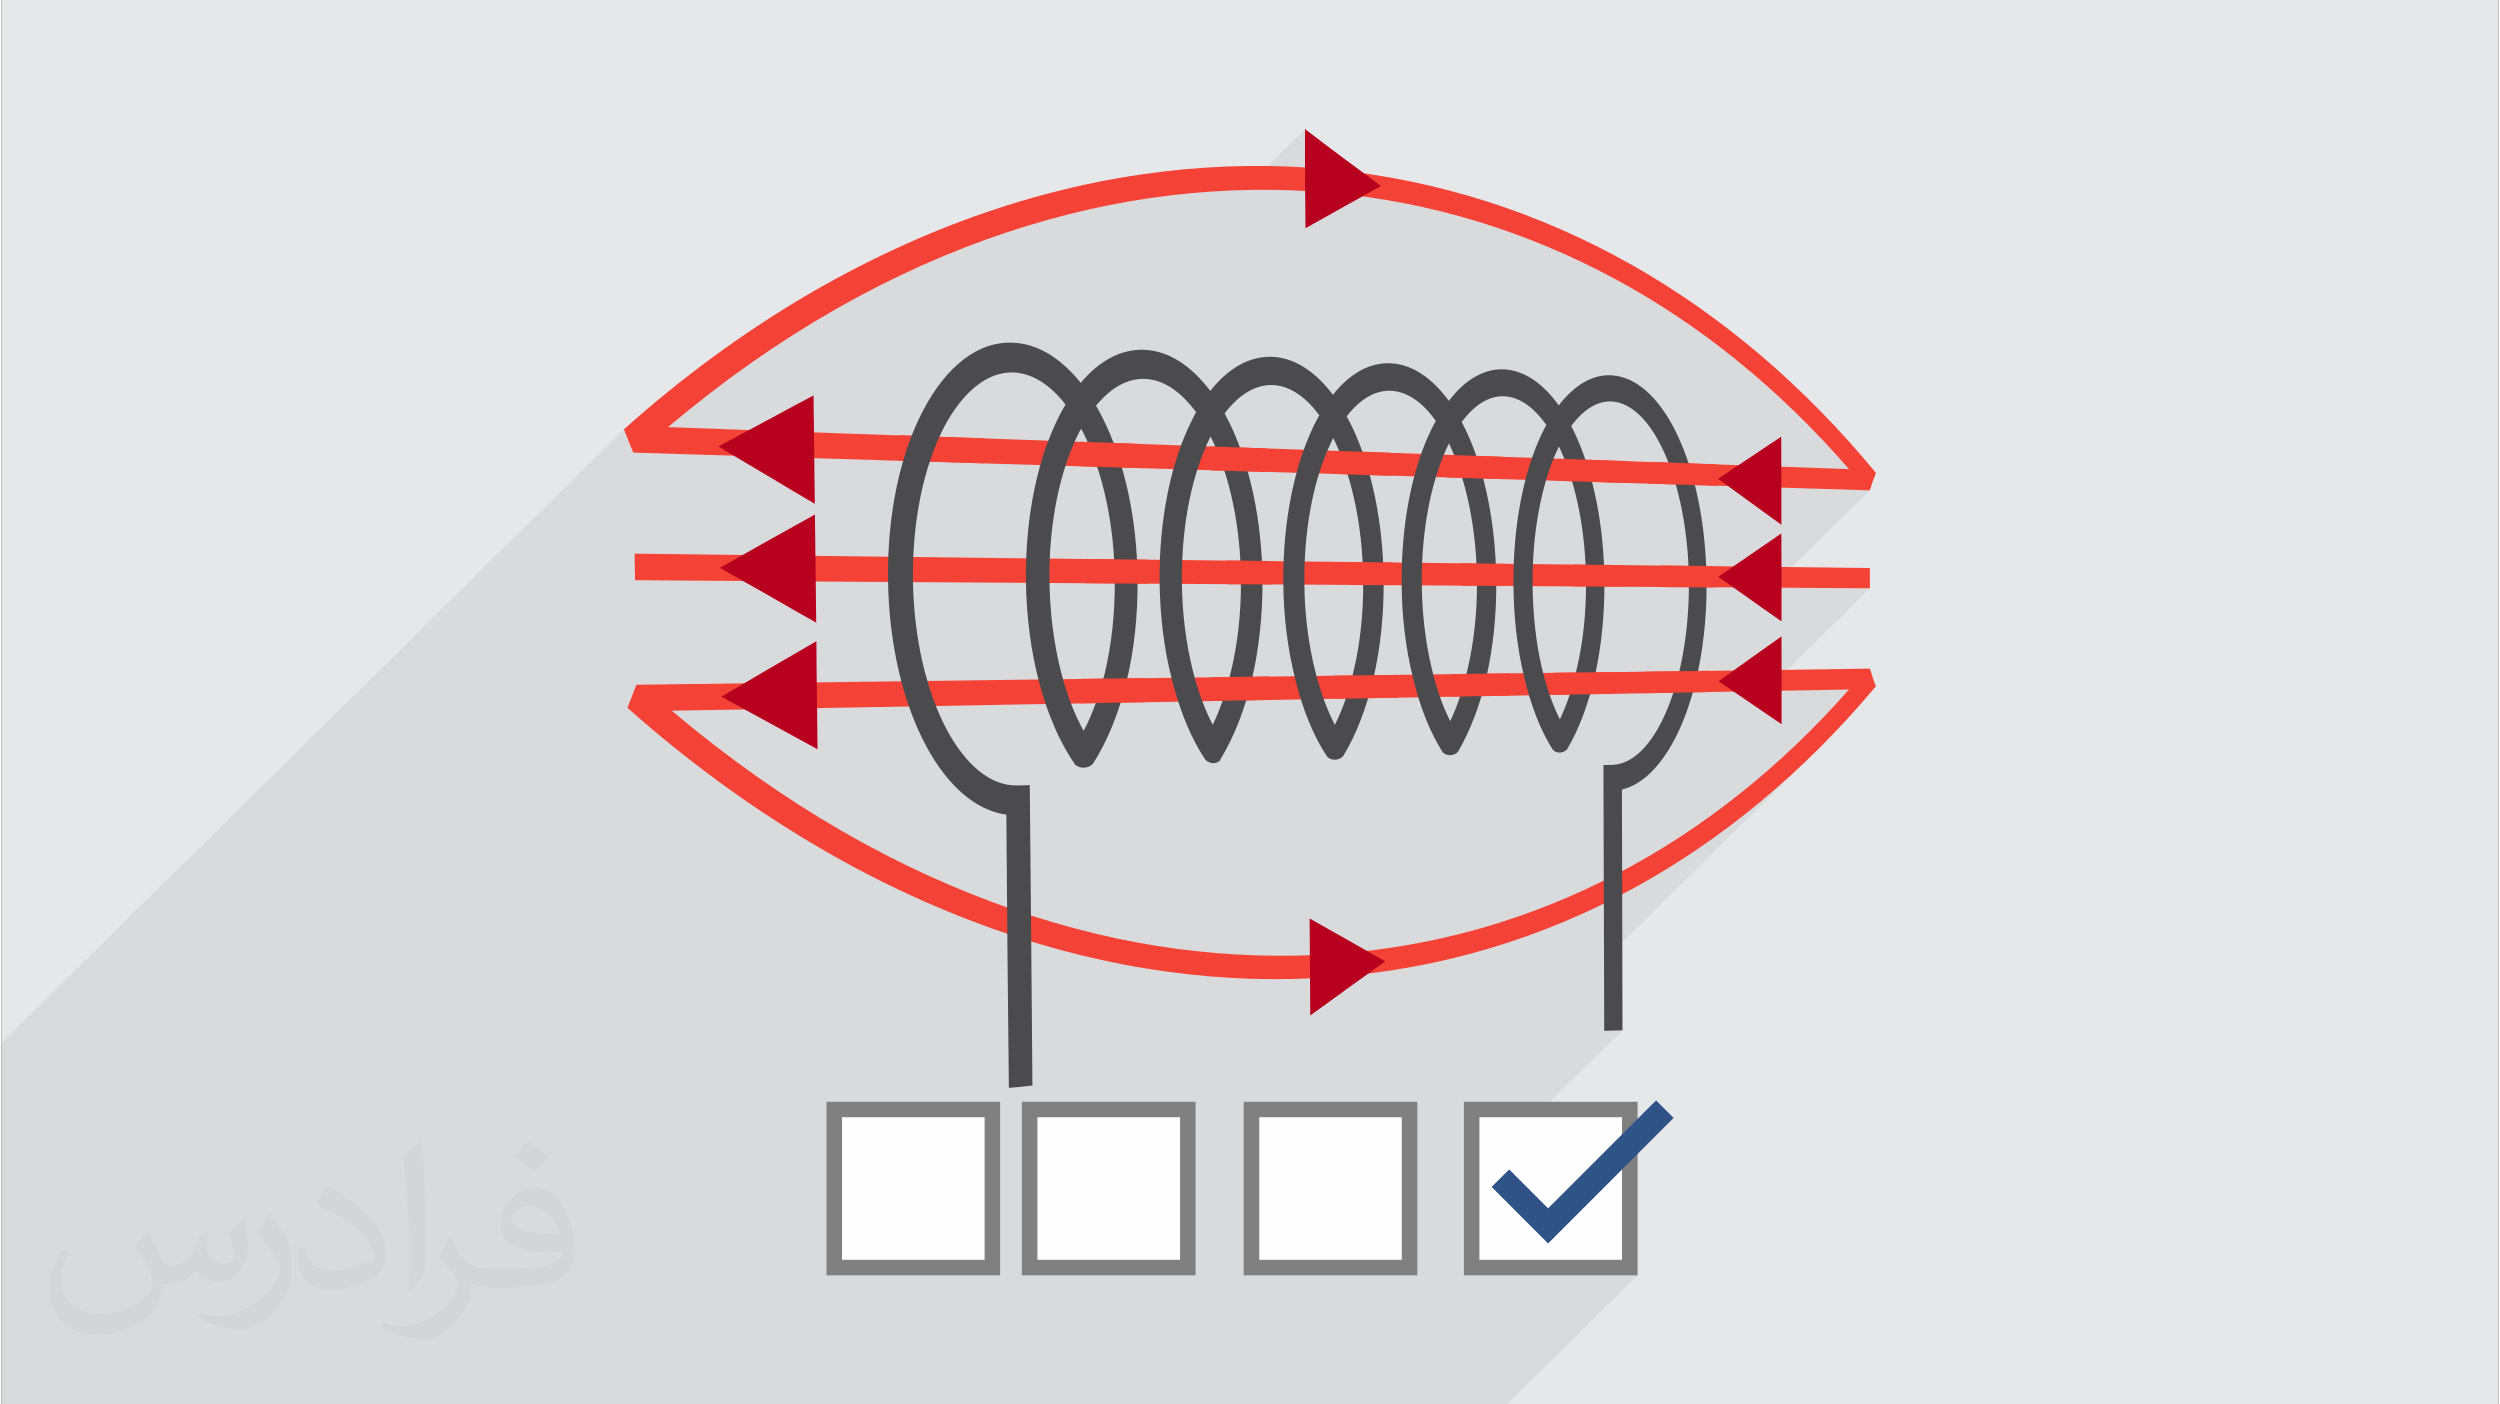 <?xml version="1.0" encoding="UTF-8"?>
<!DOCTYPE svg PUBLIC "-//W3C//DTD SVG 1.0//EN" "http://www.w3.org/TR/2001/REC-SVG-20010904/DTD/svg10.dtd">
<!-- Creator: CorelDRAW 2017 -->
<svg xmlns="http://www.w3.org/2000/svg" xml:space="preserve" width="356px" height="200px" version="1.0" shape-rendering="geometricPrecision" text-rendering="geometricPrecision" image-rendering="optimizeQuality" fill-rule="evenodd" clip-rule="evenodd" viewBox="0 0 35600 20025" xmlns:xlink="http://www.w3.org/1999/xlink">
 <rect x="0" y="0" width="35600" height="20025" fill="#333333" stroke="none"/>
 <g id="Layer_x0020_1">
  <g id="_1553948867168">
   <path fill="#E6E7E8" d="M0 0l35600 0 0 20025 -35600 0 0 -20025z"/>
   <path fill="#373435" fill-opacity="0.031" d="M2082 17547c68,103 112,202 155,312 32,64 49,183 199,183 44,0 107,-14 163,-45 63,-33 111,-83 136,-159l60 -202 146 -72 10 10c-20,76 -25,149 -25,206 0,169 146,233 262,233 68,0 129,-33 129,-95 0,-80 -34,-216 -78,-338 68,-68 136,-136 214,-191l12 6c34,144 53,286 53,381 0,93 -41,196 -75,264 -70,132 -194,237 -344,237 -114,0 -241,-57 -328,-163l-5 0c-82,102 -208,194 -412,194l-63 0c-10,134 -39,229 -83,314 -121,237 -480,404 -818,404 -470,0 -706,-272 -706,-633 0,-223 73,-431 185,-578l92 38c-70,134 -116,261 -116,385 0,338 274,499 592,499 293,0 657,-187 723,-404 -25,-237 -114,-349 -250,-565 41,-72 94,-144 160,-221l12 0zm5421 -1274c99,62 196,136 291,220 -53,75 -119,143 -201,203 -95,-77 -190,-143 -287,-213 66,-74 131,-146 197,-210zm51 926c-160,0 -291,105 -291,183 0,167 320,219 703,217 -48,-196 -216,-400 -412,-400zm-359 895c208,0 390,-6 529,-41 155,-40 286,-118 286,-172 0,-14 0,-31 -5,-45 -87,8 -187,8 -274,8 -281,0 -498,-64 -582,-222 -22,-44 -37,-93 -37,-149 0,-153 66,-303 182,-406 97,-85 204,-138 313,-138 197,0 354,158 464,408 60,136 102,293 102,491 0,132 -37,243 -119,326 -153,148 -435,204 -867,204l-196 0 0 0 -51 0c-107,0 -184,-19 -245,-66l-10 0c3,25 5,49 5,72 0,97 -32,221 -97,320 -192,286 -400,410 -580,410 -182,0 -405,-70 -606,-161l36 -70c65,27 155,45 279,45 325,0 752,-313 805,-618 -12,-25 -33,-58 -65,-93 -95,-113 -155,-208 -211,-307 48,-95 92,-171 133,-240l17 -2c139,283 265,446 546,446l44 0 0 0 204 0zm-1408 299c24,-130 27,-276 27,-413l0 -202c0,-377 -49,-926 -88,-1282 68,-75 163,-161 238,-219l22 6c51,450 63,971 63,1452 0,126 -5,249 -17,340 -7,114 -73,200 -214,332l-31 -14zm-1449 -596c7,177 94,317 398,317 189,0 349,-49 526,-134 32,-14 49,-33 49,-49 0,-111 -85,-258 -228,-392 -139,-126 -323,-237 -495,-311 -59,-25 -78,-52 -78,-77 0,-51 68,-158 124,-235l19 -2c197,103 418,256 580,427 148,157 240,316 240,489 0,128 -38,249 -102,361 -215,109 -446,192 -674,192 -277,0 -466,-130 -466,-436 0,-33 0,-84 12,-150l95 0zm-501 -503l173 278c63,103 121,215 121,392l0 227c0,183 -117,379 -306,573 -148,132 -279,188 -400,188 -180,0 -386,-56 -624,-159l27 -70c75,20 162,37 269,37 342,-2 692,-252 852,-557 19,-35 27,-68 27,-91 0,-35 -20,-74 -34,-109 -88,-165 -185,-315 -292,-454 56,-88 112,-173 173,-257l14 2z"/>
   <path fill="#373435" fill-opacity="0.078" d="M22050 17729l-237 233 1291 0 -226 223 449 0 -1866 1840 -1 0 -448 0 -1291 0 -26 0 -483 0 -17 0 -3 0 -209 0 -5 0 -658 0 0 0 -225 0 -223 0 -173 0 -253 0 -531 0 -446 0 0 0 -47 0 -380 0 -43 0 -157 0 -3 0 -298 0 -382 0 -325 0 -48 0 -76 0 -339 0 -160 0 -160 0 -12 0 -19 0 -95 0 -149 0 -52 0 -132 0 -175 0 -88 0 0 0 -10 0 -35 0 -109 0 -37 0 -106 0 -186 0 -13 0 -9 0 -12 0 -101 0 -31 0 -3 0 -24 0 -3 0 -49 0 -97 0 -132 0 -1 0 -43 0 -20 0 -115 0 -269 0 -50 0 -1 0 -28 0 -42 0 -183 0 -66 0 -20 0 -208 0 -47 0 -29 0 -80 0 -1 0 -51 0 -33 0 -158 0 -66 0 -90 0 -56 0 -101 0 -44 0 -314 0 -2 0 -87 0 0 0 -64 0 -19 0 -105 0 -85 0 -3 0 -9 0 -24 0 -15 0 -60 0 -31 0 -67 0 -12 0 -75 0 -10 0 -22 0 -32 0 -179 0 -174 0 -32 0 -188 0 -302 0 -24 0 -121 0 -62 0 -4 0 -7 0 -4 0 -86 0 -146 0 -138 0 -9 0 -11 0 -6 0 -12 0 -35 0 -37 0 -21 0 -47 0 -32 0 -17 0 -12 0 -76 0 -21 0 -27 0 -189 0 -78 0 -57 0 0 0 -5 0 -305 0 -29 0 -119 0 -48 0 -27 0 -43 0 -67 0 -12 0 -140 0 -216 0 -2 0 -69 0 -2 0 -52 0 -22 0 -4 0 -66 0 -33 0 -22 0 -41 0 -23 0 -238 0 -33 0 -77 0 -74 0 -345 0 -30 0 -42 0 -40 0 -3 0 -48 0 -95 0 -127 0 -11 0 -275 0 -33 0 -1 0 -79 0 -14 0 -90 0 -16 0 -3 0 -139 0 -269 0 -289 0 -90 0 -186 0 -8 0 -110 0 -34 0 -16 0 -135 0 -335 0 -23 0 -43 0 -7 0 -101 0 -18 0 -399 0 -113 0 -227 0 -4 0 -235 0 -101 0 -17 0 -32 0 -51 0 -98 0 -131 0 -45 0 -244 0 -72 0 -79 0 -13 0 -84 0 -12 0 -198 0 -94 0 -170 0 -111 0 -26 0 0 -471 0 -13 0 -275 0 -72 0 -9 0 -294 0 -73 0 -8 0 -125 0 -55 0 -17 0 -421 0 -656 0 -360 0 -384 0 -350 0 -984 0 -127 0 -462 8874 -8748 16 41 16 42 16 42 16 41 17 41 17 42 17 41 18 42 124 4 372 -367 146 -122 147 -120 148 -118 147 -115 149 -114 148 -110 149 -109 150 -106 149 -104 150 -102 151 -99 150 -97 151 -95 152 -92 151 -90 152 -88 151 -85 151 -83 151 -80 152 -79 152 -76 152 -74 153 -71 152 -70 153 -67 153 -66 153 -63 153 -60 152 -59 153 -56 153 -54 153 -52 147 -48 147 -46 147 -44 147 -42 147 -40 147 -38 147 -36 147 -34 147 -32 146 -31 146 -28 147 -26 146 -24 146 -22 146 -20 145 -18 145 -17 144 -14 144 -12 144 -11 143 -9 144 -6 143 -5 19 -1 883 -870 -1 89 0 90 0 89 0 89 0 89 1 88 1 89 0 88 1 88 1 84 86 5 140 9 140 12 134 13 133 15 134 16 49 7 65 -37 66 -37 67 -37 66 -37 -164 162 116 17 132 22 131 23 132 25 130 26 131 29 130 30 129 31 129 33 129 35 128 37 128 38 127 39 127 42 126 43 126 44 125 46 125 48 124 49 123 51 123 53 123 54 122 56 121 57 121 59 120 60 120 62 119 63 226 126 224 132 221 138 220 143 216 149 215 155 212 161 209 166 207 172 204 178 202 183 198 189 196 195 193 200 190 205 187 211 -289 284 146 5 221 7 220 6 -1408 1388 74 1 225 1 224 2 223 1 222 2 220 1 220 1 -1485 1464 121 -2 215 -4 214 -4 213 -4 213 -3 211 -4 -186 206 -189 201 -192 196 -195 190 -1711 1687 107 -67 228 -152 226 -158 223 -165 220 -170 218 -177 215 -183 212 -189 209 -196 -2878 2837 0 61 1 118 0 119 0 118 1 118 0 118 0 119 1 118 0 118 32 -1 33 -2 33 -1 32 -1 33 -1 33 0 32 -1 33 -1 -2040 2011 0 391 424 -419 544 545 1551 -1529 250 250 -1790 1790zm-3097 -14980l-363 358 0 0 363 -358zm4374 15436l0 0 0 0z"/>
   <g>
    <g>
     <path fill="#F44336" fill-rule="nonzero" d="M8874 6121c822,-736 1677,-1359 2542,-1874 859,-509 1732,-913 2603,-1214 839,-289 1678,-482 2508,-583 818,-100 1632,-110 2426,-35 1517,147 2970,613 4299,1366 1272,722 2445,1715 3473,2962 -35,83 -62,166 -87,248 -1169,-35 -2387,-73 -3649,-110 -1282,-38 -2619,-83 -4013,-125 -749,-22 -1515,-45 -2299,-68 -784,-23 -1587,-48 -2406,-73 -837,-25 -1694,-53 -2571,-79 -876,-26 -1774,-55 -2693,-83 -47,-111 -91,-220 -133,-332zm10079 -3372c-744,-67 -1506,-56 -2278,36 -776,91 -1560,268 -2345,529 -814,270 -1634,637 -2437,1095 -810,462 -1610,1022 -2390,1681 867,31 1719,63 2549,92 830,29 1644,59 2438,86 780,27 1545,56 2291,82 746,26 1478,52 2194,77 1333,47 2616,93 3850,137 1215,42 2387,84 3515,125 -989,-1140 -2108,-2047 -3320,-2703 -1266,-685 -2637,-1107 -4067,-1237z"/>
     <path fill="#F44336" fill-rule="nonzero" d="M26638 8388c-1168,-8 -2383,-15 -3645,-23 -1280,-8 -2615,-18 -4008,-27 -748,-5 -1514,-10 -2295,-14 -782,-4 -1586,-11 -2403,-16 -835,-6 -1693,-11 -2567,-16 -875,-6 -1771,-13 -2688,-20 -2,-124 -4,-250 -6,-378 918,11 1816,23 2690,33 875,9 1732,20 2567,30 820,9 1621,19 2403,27 782,8 1550,17 2297,26 1393,16 2728,33 4010,46 1260,14 2476,29 3645,43 0,97 0,194 0,289z"/>
     <path fill="#B8001F" d="M24476 8223c152,-104 304,-208 454,-311 150,-102 296,-204 446,-307 0,211 2,419 2,626 0,211 0,421 0,628 -150,-103 -298,-208 -448,-315 -150,-105 -302,-214 -454,-321z"/>
     <path fill="#B8001F" d="M24474 6826c152,-103 304,-202 454,-302 150,-100 296,-200 446,-298 2,210 2,419 2,630 0,208 0,417 0,626 -150,-108 -298,-216 -448,-325 -150,-110 -302,-220 -454,-331z"/>
     <path fill="#F44336" fill-rule="nonzero" d="M9556 10133c793,670 1604,1241 2421,1713 809,468 1630,840 2442,1121 784,271 1568,459 2337,561 766,101 1524,125 2261,72 1418,-101 2773,-490 4026,-1146 1199,-627 2313,-1506 3297,-2623 -1123,19 -2292,42 -3504,64 -1232,22 -2512,44 -3842,68 -712,14 -1440,28 -2185,41 -744,14 -1506,27 -2285,40 -792,13 -1603,30 -2429,44 -827,14 -1673,30 -2539,45zm9463 3794c-784,63 -1592,38 -2406,-74 -821,-112 -1659,-317 -2496,-617 -871,-311 -1747,-722 -2611,-1241 -873,-523 -1741,-1156 -2582,-1902 41,-110 84,-221 127,-330 916,-11 1812,-24 2683,-35 875,-11 1732,-23 2565,-34 818,-11 1618,-20 2400,-30 781,-9 1547,-20 2293,-30 1393,-19 2724,-37 4004,-52 1261,-15 2474,-31 3642,-49 27,86 53,169 87,251 -1024,1223 -2189,2186 -3450,2877 -1314,720 -2751,1150 -4256,1266z"/>
     <path fill="#B8001F" d="M24480 9713c150,-106 301,-214 451,-322 150,-106 297,-212 447,-318 0,210 0,419 1,625 0,209 0,419 0,628 -150,-101 -298,-203 -446,-304 -150,-104 -303,-205 -453,-309z"/>
     <path fill="#B8001F" d="M10242 8096c227,-129 455,-258 682,-385 226,-126 448,-251 673,-375 3,256 5,513 9,771 3,258 5,514 9,771 -227,-128 -454,-257 -682,-390 -229,-128 -461,-261 -691,-392z"/>
     <path fill="#B8001F" d="M10220 6367c227,-123 456,-248 684,-368 227,-121 448,-244 673,-361 4,258 5,514 9,772 4,259 5,517 9,773 -229,-133 -452,-267 -682,-405 -230,-135 -462,-275 -693,-411z"/>
     <path fill="#B8001F" d="M10263 9933c229,-135 455,-268 682,-400 225,-130 448,-261 673,-391 0,257 4,513 7,770 2,256 6,514 9,771 -226,-122 -451,-248 -678,-371 -230,-127 -461,-250 -693,-379z"/>
     <path fill="#B8001F" d="M19667 2652c-178,-134 -355,-265 -537,-399 -181,-136 -364,-271 -546,-413 -2,239 0,476 1,711 2,235 4,469 6,703 182,-100 362,-204 542,-304 181,-100 357,-200 534,-298z"/>
     <path fill="#B8001F" d="M19728 13707c-177,-101 -355,-201 -534,-304 -180,-101 -361,-203 -544,-307 1,231 3,462 5,691 0,231 2,463 4,691 180,-130 360,-258 539,-390 178,-127 355,-254 530,-381z"/>
     <path fill="#F44336" d="M14010 6250c0,119 2,238 4,356 -404,-11 -809,-25 -1216,-37 -2,-120 -3,-242 -3,-364 407,17 812,32 1215,45z"/>
     <path fill="#4B4B4D" fill-rule="nonzero" d="M14326 11615c-443,-59 -842,-420 -1142,-976 -327,-607 -536,-1455 -545,-2389 -10,-937 179,-1784 496,-2389 327,-630 786,-1004 1296,-974 356,18 681,229 955,572 263,-315 582,-490 920,-471 348,20 662,234 928,586 254,-324 562,-503 893,-486 319,17 610,216 855,540 239,-300 524,-465 828,-448 307,16 589,213 825,536 228,-300 500,-465 792,-449 289,15 555,205 775,513 220,-286 477,-444 753,-429 389,22 736,381 979,940 232,532 374,1251 376,2039 2,783 -137,1498 -366,2023 -214,491 -507,823 -841,905 2,573 3,1149 4,1719 1,571 2,1141 4,1713 -86,2 -175,4 -261,8 -2,-630 -4,-1262 -5,-1891 -2,-630 -4,-1264 -6,-1898 48,-2 95,-2 145,-5 289,-18 550,-299 744,-741 206,-470 330,-1120 330,-1835 -1,-719 -132,-1371 -339,-1848 -198,-451 -467,-741 -764,-756 -207,-10 -403,119 -575,349 25,52 52,105 77,161 243,543 395,1280 396,2085 2,458 -44,902 -133,1305 -93,409 -229,774 -400,1061 -59,58 -145,62 -202,6 -177,-279 -318,-641 -412,-1053 -99,-406 -148,-860 -150,-1327 -4,-823 144,-1564 391,-2098 25,-54 51,-106 78,-155 -175,-246 -378,-397 -596,-408 -220,-11 -432,125 -610,367 26,49 51,101 76,154 256,557 413,1313 416,2138 4,466 -46,922 -137,1329 -93,416 -236,788 -411,1084 -61,59 -152,62 -214,6 -184,-287 -329,-656 -428,-1076 -102,-413 -158,-875 -159,-1352 -4,-842 151,-1605 410,-2149 25,-52 50,-103 77,-151 -186,-261 -404,-417 -637,-428 -229,-12 -447,123 -634,365 32,54 59,111 87,170 270,570 436,1345 441,2191 2,480 -48,949 -146,1372 -100,427 -248,812 -434,1114 -66,61 -160,65 -225,7 -194,-292 -350,-674 -455,-1106 -109,-428 -170,-907 -171,-1396 -6,-864 160,-1646 428,-2205 27,-56 55,-112 86,-163 -195,-261 -416,-418 -659,-431 -250,-11 -491,138 -692,406 25,45 48,92 73,140 285,586 462,1382 467,2251 2,491 -50,967 -151,1398 -102,437 -257,829 -450,1143 -4,0 -4,0 -4,-3 2,5 2,9 4,14 -61,62 -150,53 -213,-6 -203,-302 -362,-693 -474,-1131 -115,-436 -175,-924 -179,-1424 -7,-889 166,-1691 450,-2264 21,-48 46,-92 71,-136 -212,-288 -458,-463 -723,-475 -253,-14 -496,127 -705,383 36,56 66,116 97,177 303,603 491,1419 496,2312 3,506 -48,999 -159,1445 -109,453 -275,856 -480,1174 -75,66 -175,69 -250,10 -216,-310 -391,-711 -512,-1168 -120,-449 -186,-954 -191,-1472 -8,-912 171,-1736 471,-2325 30,-61 62,-118 94,-171 -216,-278 -467,-443 -735,-457 -384,-18 -739,286 -1003,790 -277,542 -446,1302 -438,2151 9,846 193,1606 482,2150 266,497 618,800 993,797 62,0 127,-2 191,-5 7,718 12,1434 20,2146 7,713 12,1425 18,2137 -113,14 -227,26 -336,34 -7,-642 -13,-1290 -20,-1941 -6,-651 -10,-1303 -16,-1955zm7892 -1359c102,-212 184,-463 246,-741 84,-365 129,-774 127,-1198 -2,-735 -139,-1402 -359,-1892 -9,-17 -18,-38 -26,-58 -9,19 -18,38 -29,57 -216,474 -352,1144 -348,1888 2,429 46,843 132,1210 66,276 152,526 257,734zm-1564 26c106,-219 189,-476 252,-756 86,-373 132,-789 130,-1219 -3,-755 -148,-1439 -378,-1939 -7,-15 -16,-33 -20,-47 -9,14 -16,30 -23,46 -228,486 -370,1171 -366,1934 2,435 52,856 143,1232 64,280 155,534 262,749zm-1644 53c113,-224 205,-490 270,-780 91,-384 137,-814 134,-1259 -4,-774 -156,-1474 -397,-1988 -9,-21 -19,-43 -32,-62 -10,19 -16,39 -27,59 -242,500 -387,1202 -383,1985 1,450 57,885 153,1271 72,290 168,553 282,774zm-1742 -1c111,-223 196,-483 262,-767 95,-392 143,-830 141,-1282 -3,-795 -166,-1515 -423,-2041 -3,-6 -9,-13 -10,-24 -2,10 -6,15 -9,22 -252,513 -406,1233 -400,2037 2,458 59,901 159,1295 73,284 167,541 280,760zm-1840 86c126,-235 224,-514 301,-820 97,-405 147,-859 143,-1326 -5,-816 -177,-1556 -446,-2099 -13,-20 -23,-42 -34,-63 -11,21 -23,43 -34,62 -264,526 -425,1266 -418,2091 6,476 65,934 173,1342 79,306 186,582 315,813z"/>
     <path fill="#F44336" d="M16338 7980c0,115 2,228 2,342 -297,-2 -591,-3 -889,-7 -2,-115 -2,-231 -4,-346 298,4 595,7 891,11z"/>
     <path fill="#F44336" d="M18102 7999c1,111 1,223 3,334 -210,0 -421,-2 -630,-3 0,-112 -2,-224 -2,-339 211,4 418,5 629,8z"/>
     <path fill="#F44336" d="M19842 8020c0,109 2,217 2,323 -206,0 -411,-1 -616,-2 0,-110 0,-219 -2,-328 205,2 411,5 616,7z"/>
     <path fill="#F44336" d="M21427 8039c0,105 0,210 0,315 -205,0 -414,-2 -623,-4 0,-106 -2,-213 -2,-320 209,5 418,6 625,9z"/>
     <path fill="#F44336" d="M23105 8056c2,104 2,207 2,309 -234,-1 -470,-2 -705,-4 0,-104 0,-208 0,-311 235,2 471,6 703,6z"/>
     <path fill="#F44336" d="M16263 6331c2,115 2,230 4,345 -293,-9 -586,-18 -881,-28 -1,-117 -1,-232 -1,-350 292,11 585,22 878,33z"/>
     <path fill="#F44336" d="M18046 6395c2,112 2,223 2,335 -270,-8 -541,-16 -812,-24 0,-115 0,-227 -2,-341 271,10 543,21 812,30z"/>
     <path fill="#F44336" d="M19797 6455c0,111 2,219 2,329 -269,-9 -539,-17 -810,-26 0,-108 -2,-219 -2,-330 271,10 541,19 810,27z"/>
     <path fill="#F44336" d="M21411 6513c0,106 0,213 2,318 -266,-6 -534,-15 -802,-23 0,-106 -1,-216 -1,-324 267,11 535,21 801,29z"/>
     <path fill="#F44336" d="M23209 6576c0,105 0,209 0,311 -338,-9 -673,-20 -1014,-31 -2,-104 -2,-209 -2,-316 341,13 678,25 1016,36z"/>
     <path fill="#F44336" d="M16306 9668c2,115 2,230 3,343 -308,6 -619,11 -932,17 0,-116 -1,-231 -1,-349 310,-3 623,-5 930,-11z"/>
     <path fill="#F44336" d="M18078 9645c0,113 0,224 2,333 -278,6 -557,11 -835,17 0,-114 -2,-226 -2,-339 277,-3 557,-6 835,-11z"/>
     <path fill="#F44336" d="M19906 9623c0,107 0,215 2,324 -305,7 -609,11 -914,16 -3,0 -7,0 -11,0 0,-110 0,-220 -1,-329 3,0 7,0 10,0 306,-4 609,-7 914,-11z"/>
     <path fill="#F44336" d="M21500 9601c2,107 2,212 2,317 -277,6 -557,10 -835,15 0,-108 0,-214 0,-322 277,-3 557,-6 833,-10z"/>
     <path fill="#F44336" d="M22987 9582c0,104 0,208 2,310 -284,4 -567,10 -851,14 0,-104 1,-208 0,-314 284,-3 566,-6 849,-10z"/>
     <path fill="#F44336" d="M24458 6621c0,102 0,204 0,305 -325,-11 -653,-21 -982,-30 0,-103 0,-205 0,-311 329,13 657,25 982,36z"/>
     <path fill="#F44336" d="M24415 8071c0,103 2,203 2,305 -250,-3 -500,-4 -750,-5 0,-103 0,-207 0,-308 250,3 500,7 748,8z"/>
     <path fill="#F44336" d="M24344 9564c0,103 0,203 0,302 -305,6 -612,13 -919,18 0,-102 0,-205 -2,-308 309,-2 614,-6 921,-12z"/>
    </g>
    <g>
     <path fill="#FEFEFE" fill-rule="nonzero" d="M14238 18185l-2478 0 0 -2478 2478 0 0 2478zm2787 0l-2479 0 0 -2478 2479 0 0 2478zm3161 0l-2477 0 0 -2478 2477 0 0 2478zm3141 -1733l513 -513 -250 -250 -263 263 0 -245 -2478 0 0 2478 2478 0 0 -1733z"/>
     <path fill="gray" fill-rule="nonzero" d="M14238 18185l-2478 0 0 -2477 2478 0 0 2477zm-2255 -223l0 0 2033 0 0 -2033 -2033 0 0 2033z"/>
     <path fill="gray" fill-rule="nonzero" d="M17025 18185l-2479 0 0 -2477 2479 0 0 2477zm-2256 -223l0 0 2034 0 0 -2033 -2034 0 0 2033z"/>
     <path fill="gray" fill-rule="nonzero" d="M20187 18185l-2478 0 0 -2477 2478 0 0 2477zm-2255 -223l0 0 2032 0 0 -2033 -2032 0 0 2033z"/>
     <path fill="gray" fill-rule="nonzero" d="M23327 18185l-2478 0 0 -2477 2478 0 0 2477zm-2256 -223l0 0 2033 0 0 -2033 -2033 0 0 2033z"/>
     <path fill="#2F5287" fill-rule="nonzero" d="M21495 16674l-250 249 805 806 1790 -1790 -250 -250 -1540 1539 -555 -555 0 1z"/>
    </g>
   </g>
  </g>
 </g>
</svg>